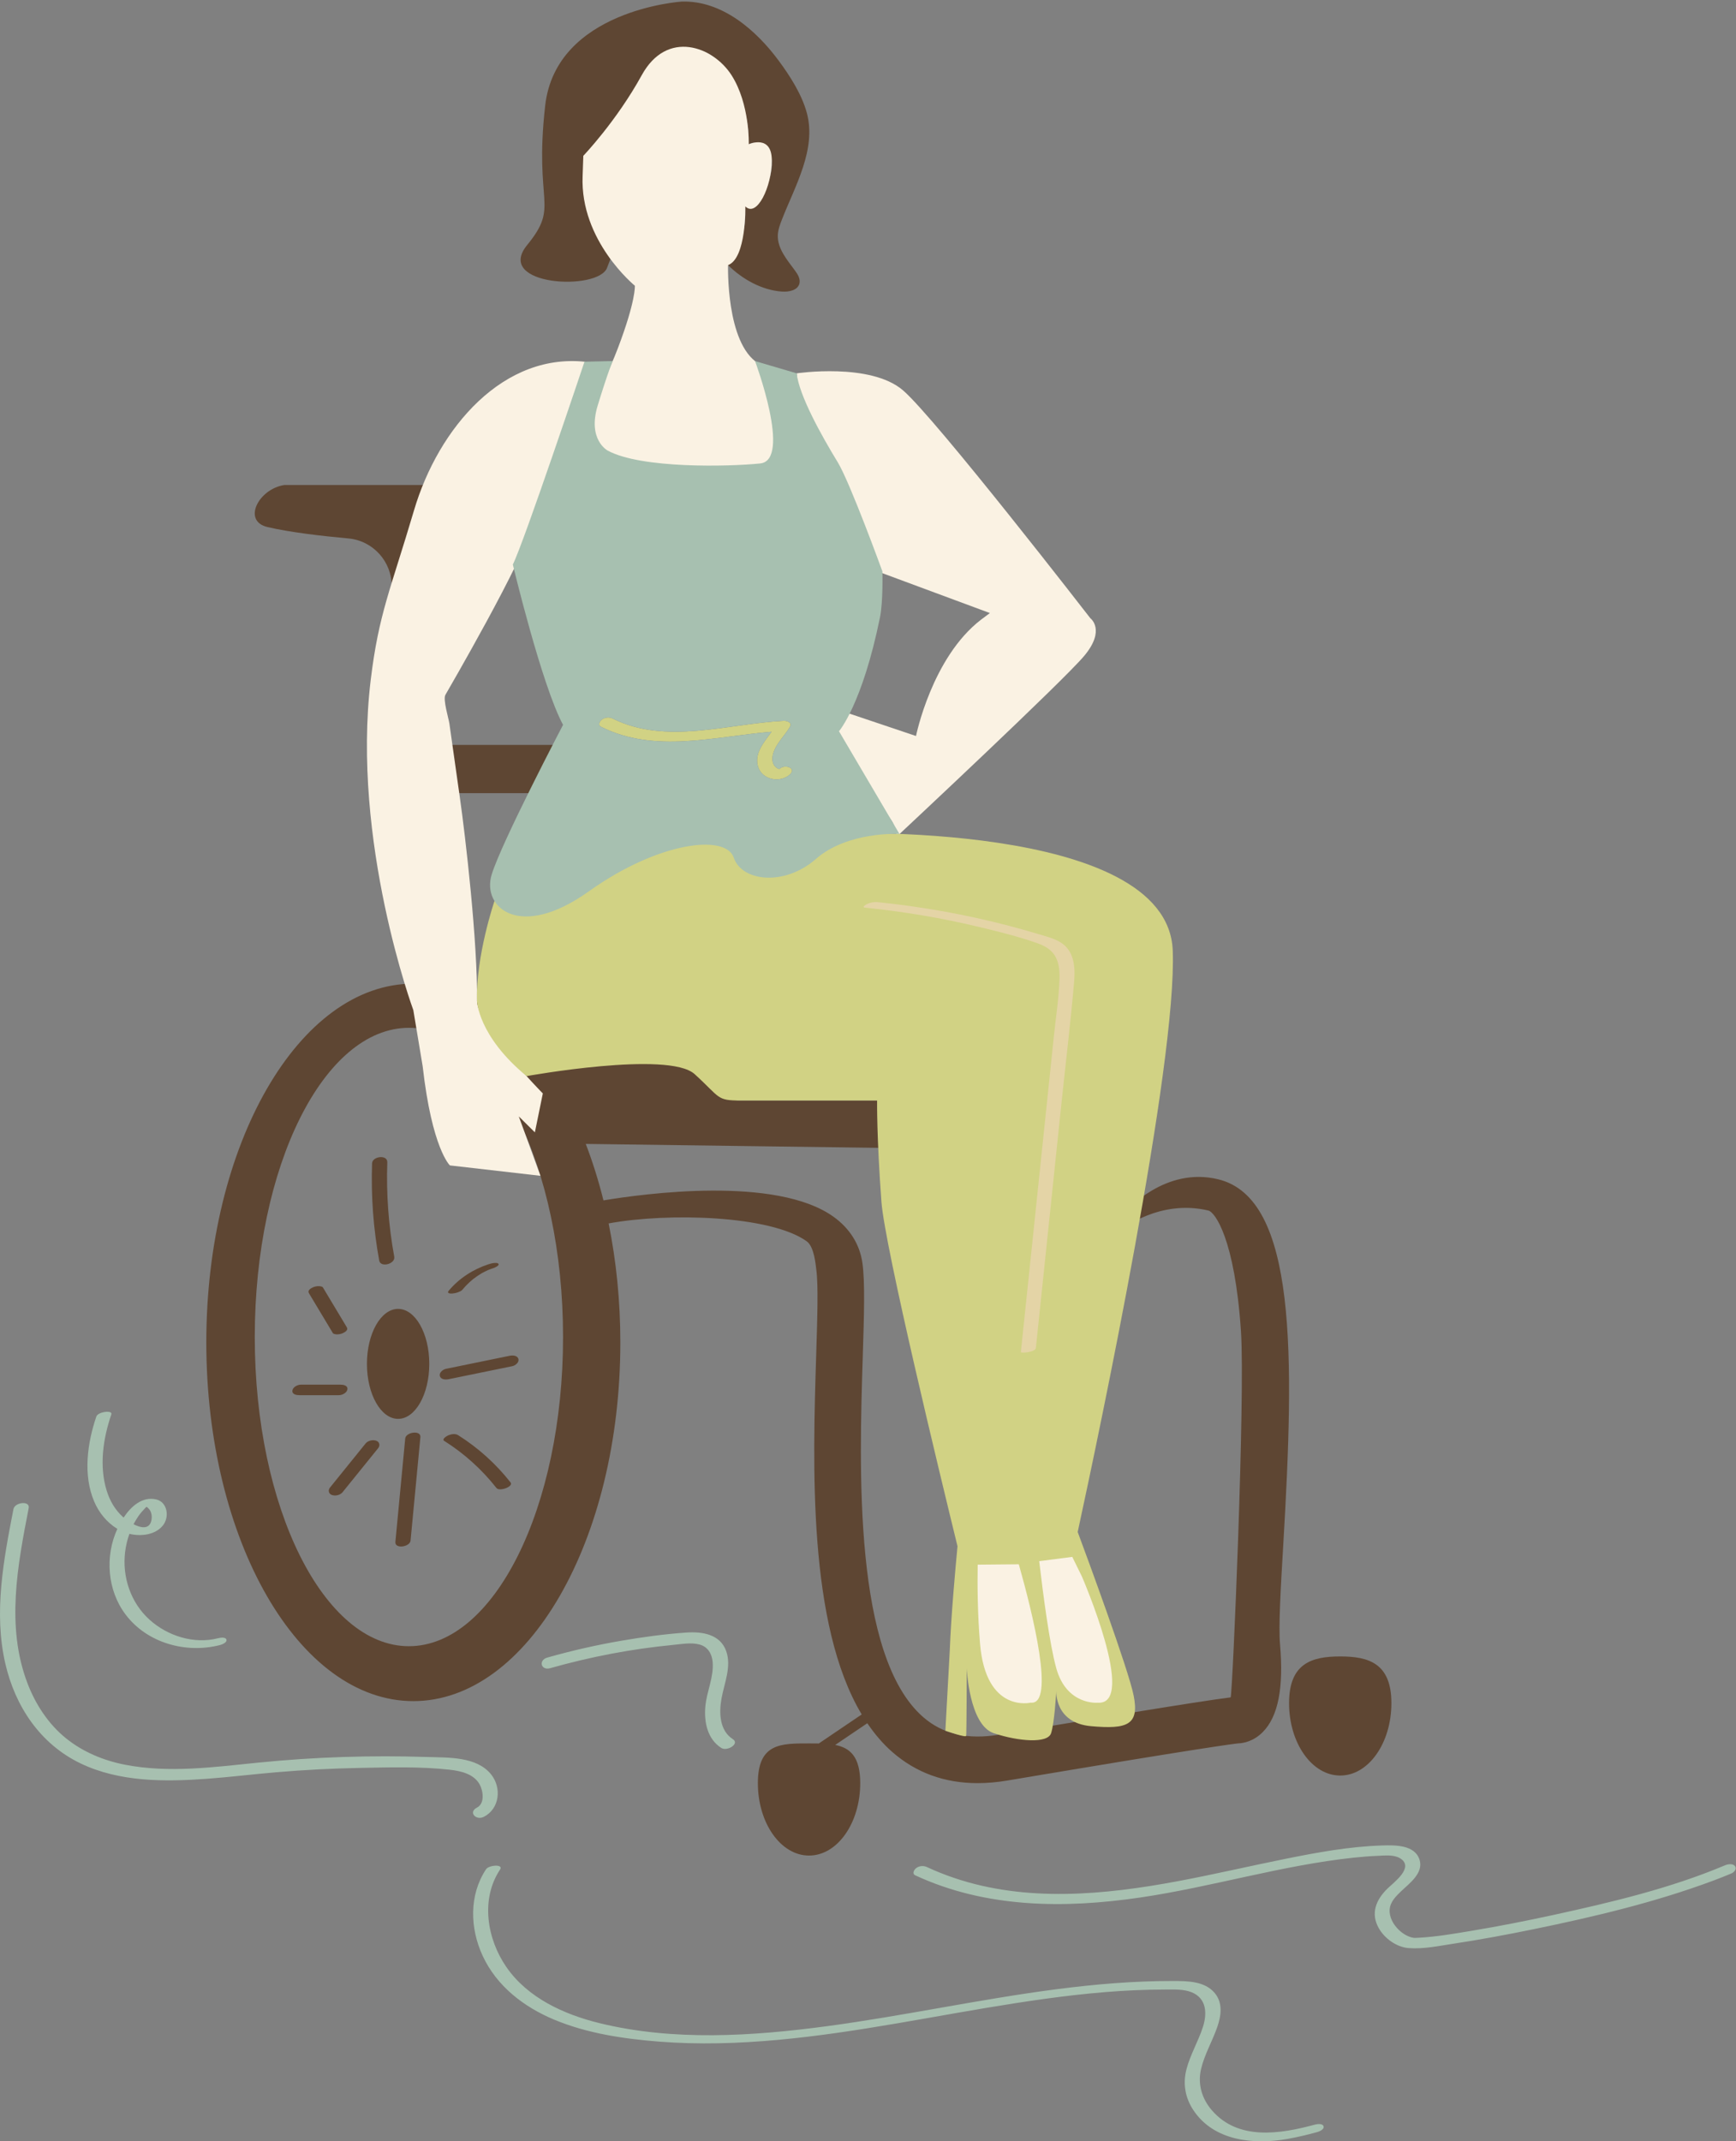 <?xml version="1.0" encoding="UTF-8" standalone="no"?><svg xmlns="http://www.w3.org/2000/svg" xmlns:xlink="http://www.w3.org/1999/xlink" fill="#000000" height="413.5" preserveAspectRatio="xMidYMid meet" version="1" viewBox="0.0 -0.3 335.3 413.5" width="335.3" zoomAndPan="magnify"><rect x="0.0" y="-0.3" width="335.3" height="413.5" fill="#808080" stroke="none"/><defs><clipPath id="a"><path d="M 0 69 L 335.25 69 L 335.25 413.25 L 0 413.25 Z M 0 69"/></clipPath></defs><g><g id="change1_1"><path d="M 88.492 276.879 C 87.934 276.527 87.176 276.664 86.59 276.902 C 86.383 276.984 85.25 277.633 85.789 277.973 C 89.656 280.41 93.078 283.5 95.902 287.094 C 96.461 287.801 99.25 286.816 98.605 285.996 C 95.781 282.402 92.355 279.316 88.492 276.879 Z M 72.656 277.941 C 71.973 277.715 71.07 277.914 70.605 278.488 C 68.316 281.324 66.027 284.16 63.734 286.996 C 63.32 287.508 63.469 288.219 64.121 288.434 C 64.801 288.66 65.707 288.461 66.168 287.887 C 68.461 285.051 70.75 282.215 73.043 279.383 C 73.457 278.867 73.309 278.156 72.656 277.941 Z M 78.266 277.516 C 77.633 284.176 77 290.832 76.367 297.488 C 76.23 298.91 79.176 298.477 79.297 297.238 C 79.93 290.578 80.562 283.926 81.195 277.266 C 81.332 275.844 78.387 276.277 78.266 277.516 Z M 67.102 268.016 C 67.191 267.266 66.312 267.121 65.777 267.121 C 63.211 267.121 60.648 267.121 58.082 267.121 C 57.469 267.121 56.559 267.59 56.477 268.258 C 56.387 269.008 57.266 269.152 57.801 269.152 C 60.367 269.152 62.93 269.152 65.496 269.152 C 66.105 269.152 67.02 268.684 67.102 268.016 Z M 84.961 265.449 C 85.156 266.176 86.105 266.18 86.676 266.062 C 90.766 265.227 94.855 264.387 98.945 263.551 C 99.527 263.43 100.309 262.832 100.125 262.16 C 99.93 261.434 98.98 261.43 98.41 261.547 C 94.32 262.383 90.23 263.223 86.141 264.062 C 85.559 264.18 84.781 264.777 84.961 265.449 Z M 86.645 249.008 C 86.246 249.488 87 249.551 87.34 249.523 C 87.723 249.492 88.109 249.41 88.469 249.273 C 88.738 249.168 89.09 249.047 89.277 248.82 C 89.703 248.305 90.16 247.82 90.648 247.367 C 91.172 246.887 91.574 246.562 92.145 246.176 C 92.418 245.988 92.699 245.809 92.984 245.637 C 92.996 245.633 93.039 245.609 93.074 245.586 C 93.109 245.566 93.23 245.5 93.246 245.492 C 93.395 245.414 93.539 245.336 93.691 245.262 C 93.84 245.188 93.988 245.117 94.141 245.051 C 94.207 245.02 94.277 244.973 94.344 244.957 C 94.336 244.961 94.336 244.961 94.324 244.965 C 94.34 244.957 94.359 244.953 94.371 244.949 C 94.695 244.816 95.027 244.699 95.363 244.59 C 95.566 244.523 96.633 244.07 96.219 243.727 C 96.039 243.582 95.676 243.605 95.473 243.621 C 95.086 243.652 94.715 243.75 94.344 243.871 C 91.383 244.84 88.641 246.602 86.645 249.008 Z M 64.289 257.16 C 64.406 257.355 64.891 257.402 65.07 257.406 C 65.434 257.414 65.871 257.328 66.203 257.18 C 66.652 256.977 67.312 256.586 66.98 256.031 C 65.445 253.469 63.906 250.902 62.367 248.34 C 62.246 248.141 61.766 248.098 61.586 248.094 C 61.219 248.082 60.785 248.172 60.449 248.32 C 60 248.523 59.344 248.914 59.672 249.465 C 61.211 252.031 62.75 254.594 64.289 257.16 Z M 76.145 242.391 C 75.043 236.383 74.594 230.289 74.805 224.184 C 74.859 222.625 71.91 223.004 71.863 224.379 C 71.645 230.672 72.109 236.977 73.246 243.168 C 73.504 244.566 76.41 243.824 76.145 242.391 Z M 108.75 257.918 C 108.75 224.938 95.422 198.203 78.977 198.203 C 62.535 198.203 49.207 224.938 49.207 257.918 C 49.207 290.898 62.535 317.633 78.977 317.633 C 95.422 317.633 108.75 290.898 108.75 257.918 Z M 247.859 297.988 C 247.359 306.453 246.93 313.77 247.23 317.242 C 247.965 325.668 246.871 331.219 243.895 334.219 C 242.102 336.016 240.184 336.363 239.141 336.402 C 238.359 336.48 232.441 337.199 194.523 343.582 C 192.555 343.914 190.648 344.078 188.82 344.078 C 182.449 344.078 176.938 342.074 172.375 338.094 C 170.543 336.496 168.941 334.605 167.516 332.508 C 165.449 333.902 163.383 335.301 161.32 336.699 C 164.207 337.273 166.148 338.973 166.148 344.078 C 166.148 351.805 161.723 358.066 156.262 358.066 C 150.805 358.066 146.379 351.805 146.379 344.078 C 146.379 336.355 150.805 336.406 156.262 336.406 C 156.91 336.406 157.539 336.406 158.152 336.418 C 160.914 334.547 163.676 332.68 166.434 330.812 C 156.016 313.395 156.973 282.676 157.645 261.344 C 157.871 254.09 158.07 247.824 157.66 244.887 C 157.551 244.105 157.297 240.5 155.809 239.43 C 148.852 234.43 129.133 233.855 117.555 235.98 C 119.012 243.176 119.816 250.902 119.816 258.957 C 119.816 297.219 101.914 328.238 79.832 328.238 C 57.75 328.238 39.848 297.219 39.848 258.957 C 39.848 220.695 57.75 189.676 79.832 189.676 C 80.305 189.676 80.777 189.711 81.246 189.738 C 79.727 183.027 76.758 169.941 75.922 166.617 C 75.188 163.676 75.406 133.668 75.652 112.984 C 75.707 108.176 72.066 104.125 67.281 103.688 C 62.062 103.215 55.957 102.496 51.668 101.492 C 46.738 100.336 49.93 94.121 54.938 93.367 L 83.676 93.367 L 82.914 143.562 L 119.816 143.562 L 114.609 152.879 L 82.914 152.879 L 82.914 143.562 L 82.215 189.809 C 90.609 190.664 98.301 196.008 104.516 204.473 C 111.039 203.93 131.098 202.594 134.301 206.422 C 139.613 212.758 143.074 212.246 143.074 212.246 L 171.047 212.246 L 173.684 221.441 L 113.137 220.625 C 114.453 224.055 115.602 227.703 116.555 231.531 C 124.289 230.242 149.922 226.738 161 234.699 C 164.145 236.961 166.07 240.051 166.574 243.641 C 167.09 247.344 166.891 253.645 166.641 261.625 C 165.957 283.289 164.816 319.547 178.293 331.312 C 182.09 334.625 186.91 335.734 193.027 334.707 C 207.738 332.23 231.762 328.23 237.695 327.516 C 238.07 326.66 240.527 269.434 239.684 256.785 C 238.484 238.859 234.629 233.793 233.406 233.496 C 223.992 231.219 216.617 237.176 216.586 237.176 L 217.16 233.543 C 217.789 233.551 224.953 224.953 235.289 227.457 C 250.543 231.152 250.008 261.586 247.859 297.988 Z M 258.859 319.609 C 253.398 319.609 248.977 320.902 248.977 328.629 C 248.977 336.352 253.398 342.613 258.859 342.613 C 264.316 342.613 268.742 336.352 268.742 328.629 C 268.742 320.902 264.316 319.609 258.859 319.609 Z M 76.891 252.488 C 73.566 252.488 70.871 257.242 70.871 263.105 C 70.871 268.973 73.566 273.727 76.891 273.727 C 80.219 273.727 82.914 268.973 82.914 263.105 C 82.914 257.242 80.219 252.488 76.891 252.488 Z M 101.812 47.031 C 108.16 39.246 103.121 39.414 105.297 20.109 C 107.383 1.605 131.637 0.008 131.637 0.008 C 139.445 -0.266 146.09 5.562 150.445 11.477 C 152.613 14.414 154.879 17.961 155.836 21.512 C 157.73 28.535 153.539 35.668 151.059 42.02 C 150.676 43.004 150.285 44.012 150.234 45.07 C 150.113 47.676 152.012 49.867 153.559 51.969 C 154.102 52.707 154.637 53.598 154.398 54.484 C 154.051 55.785 152.355 56.109 151.012 56.012 C 147.152 55.738 143.367 53.629 140.621 50.898 C 143.051 47.535 144.258 43.695 143.883 39.566 C 145.059 39.719 146.219 39.047 146.957 38.117 C 147.691 37.191 148.078 36.039 148.43 34.906 C 148.961 33.176 149.434 31.289 148.82 29.586 C 148.211 27.879 146.051 26.633 144.523 27.605 C 145.258 20.801 139.695 6.047 130.617 9.68 C 124.562 12.105 122.402 19.977 120.191 25.445 C 118.184 30.422 112.992 31.793 112.992 31.793 C 112.055 38.461 117.902 49.73 117.902 49.73 L 117.258 51.402 C 115.594 55.98 95.379 54.914 101.812 47.031" fill="#5e4633"/></g><g id="change2_1"><path d="M 210.75 304.68 L 206.461 294.727 L 198.566 294.727 L 199.938 304.68 L 195.871 293.27 L 185.816 293.27 L 186.484 304.711 C 186.484 304.711 183.273 325.941 193.914 330.082 C 193.914 330.082 200.672 330.328 201.852 327.176 C 202.254 326.102 202.145 323.539 201.824 320.496 C 203.148 324.055 205.324 327.191 208.887 328.574 C 209.957 331.609 215.219 331.172 216.18 327.391 C 217.012 324.129 213.34 307.363 210.75 304.68 Z M 209.391 126.391 C 213.637 121.336 210.602 119.109 210.602 119.109 C 210.602 119.109 180.691 80.469 174.398 75.074 C 168.105 69.68 153.875 71.801 153.875 71.801 C 154.172 80.102 169.758 110.152 169.758 110.152 L 191.191 118.098 L 189.492 119.371 C 179.988 126.652 176.922 141.844 176.922 141.844 L 164.102 137.531 C 162.285 137.148 148.535 146.297 166.289 153.668 C 173.051 156.473 173.301 160.758 173.078 161.395 C 174.809 159.777 205.266 131.301 209.391 126.391 Z M 146.477 69.891 C 140.172 66.035 140.621 50.898 140.621 50.898 C 144.18 49.562 143.957 39.562 143.957 39.562 C 146.18 41.785 149.07 35.781 149.07 30.672 C 149.07 25.559 144.625 27.559 144.625 27.559 C 144.625 27.559 144.848 19.777 141.289 14.219 C 137.734 8.664 128.84 5.328 123.949 14.219 C 119.062 23.109 112.664 29.793 112.664 29.793 L 112.531 33.684 C 112 46.242 122.621 54.883 122.621 54.883 C 122.621 54.883 122.844 57.754 119.312 67.02 C 115.781 76.285 113.574 76.508 111.809 84.23 C 110.047 91.953 142.258 90.848 147.113 90.406 C 151.969 89.969 151.527 86.879 151.527 86.879 Z M 173.078 161.395 C 173.027 161.441 172.992 161.473 172.992 161.473 C 173.023 161.504 173.055 161.469 173.078 161.395 Z M 103.309 218.391 L 100.203 215.312 L 104.387 226.785 L 86.895 224.777 C 86.895 224.777 83.438 221.582 81.637 205.629 L 79.832 194.785 C 79.832 194.785 67.828 162.238 71.605 130.996 C 73.148 118.227 75.418 113.641 79.973 98.234 C 84.656 82.387 97.293 67.441 113.734 69.652 C 113.734 69.652 103.148 96.574 102.457 101.715 C 101.766 106.852 86.027 133.895 86.027 133.895 C 85.516 134.777 86.66 138.48 86.797 139.441 C 87.457 144.18 88.129 148.914 88.809 153.652 C 89.879 161.07 92.281 181.777 92.129 193.016 C 92.305 198.203 104.844 210.875 104.844 210.875 L 103.309 218.391" fill="#faf2e3"/></g><g id="change3_1"><path d="M 116.25 138.66 C 116.84 138.23 117.672 138.137 118.32 138.461 C 128.637 143.621 140.547 139.461 151.367 138.91 C 151.945 138.883 153.066 139.195 152.594 140.027 C 151.703 141.598 150.309 142.883 149.586 144.543 C 149.223 145.379 148.992 146.457 149.422 147.32 C 149.559 147.602 149.789 147.844 150.051 148.016 C 150.191 148.113 150.348 148.18 150.512 148.223 C 150.543 148.195 150.57 148.176 150.613 148.137 C 151.648 147.238 153.984 148.051 152.5 149.332 C 150.645 150.941 147.289 150.324 146.457 147.906 C 145.555 145.277 147.527 143.094 149.02 141.027 C 137.988 141.934 126.516 145.285 116.066 140.059 C 115.406 139.727 115.84 138.965 116.25 138.66 Z M 211.996 328.547 C 211.996 328.547 206.031 329.094 204.02 321.906 C 202.734 317.332 201.473 307.652 200.719 301.207 L 207.102 300.383 L 208.957 304.152 C 208.957 304.152 219.793 329.109 211.996 328.547 Z M 199.07 328.535 C 199.07 328.535 190.402 330.633 189.285 317.105 C 188.809 311.312 188.766 305.828 188.836 301.883 L 196.777 301.809 C 199.48 311.371 203.855 329.062 199.07 328.535 Z M 208.152 295.574 C 212.312 276.363 227.363 205.074 226.508 183.258 C 225.516 157.957 159.715 160.66 159.715 160.66 C 159.07 161.52 158.555 162.504 158.16 163.598 C 157.48 163.527 156.836 163.48 156.262 163.477 C 144.66 163.414 123.824 159.148 123.824 159.148 L 95.508 173.703 C 95.508 173.703 91.891 184.297 92.129 193.016 C 92.129 193.016 92.305 199.766 101.707 207.531 C 101.707 207.531 129.129 202.562 134.168 207.148 C 139.211 211.734 138.328 212.246 143.074 212.246 C 147.82 212.246 169.406 212.246 169.406 212.246 C 169.406 212.246 169.312 219.285 170.246 231.82 C 170.898 240.543 181.742 285.289 184.938 298.332 C 184.523 302.664 183.695 311.812 183.441 318.504 L 182.594 333.953 C 182.594 333.953 186.52 335.336 186.609 334.949 C 186.691 334.566 186.723 321.906 186.723 321.906 C 186.723 321.906 187.168 332.867 191.965 334.445 C 196.762 336.027 202.34 336.465 203.008 334.445 C 203.68 332.434 204.02 326.27 204.02 326.27 C 204.02 326.27 203.625 332.438 210.707 333.074 C 217.789 333.711 220.078 332.816 218.961 327.168 C 217.965 322.113 209.852 300.141 208.152 295.574" fill="#d1d284"/></g><g id="change4_1"><path d="M 167.051 174.992 C 166.391 174.926 167.242 174.402 167.426 174.316 C 168.035 174.031 168.773 173.859 169.445 173.926 C 178.035 174.797 186.555 176.32 194.906 178.508 C 196.762 178.996 198.609 179.516 200.445 180.066 C 201.855 180.488 203.355 180.855 204.645 181.582 C 207.492 183.188 207.707 186.418 207.457 189.348 C 206.781 197.215 205.82 205.066 205 212.918 C 203.359 228.625 201.715 244.332 200.074 260.039 C 199.988 260.855 197.148 261.094 197.176 260.816 C 198.094 252.055 199.008 243.289 199.926 234.527 C 200.727 226.84 201.531 219.152 202.336 211.465 C 202.738 207.578 203.148 203.691 203.551 199.805 C 203.93 196.211 204.492 192.59 204.633 188.977 C 204.691 187.504 204.609 185.941 203.934 184.602 C 203.176 183.102 201.75 182.344 200.227 181.812 C 196.656 180.562 192.93 179.641 189.254 178.758 C 181.945 176.996 174.523 175.75 167.051 174.992" fill="#e4d4a6"/></g><g clip-path="url(#a)" id="change5_1"><path d="M 255.641 410.363 C 255.805 410.965 254.812 411.363 254.387 411.48 C 252.523 411.984 250.645 412.441 248.742 412.781 C 242.25 413.938 234.516 413.254 230.52 407.273 C 228.91 404.867 228.43 402.121 229.164 399.32 C 229.906 396.492 231.438 393.957 232.332 391.184 C 233.168 388.605 233.074 385.656 230.176 384.473 C 228.617 383.84 226.812 383.938 225.164 383.938 C 223.168 383.941 221.176 383.988 219.184 384.074 C 211.461 384.414 203.773 385.387 196.141 386.57 C 180.84 388.941 165.668 392.258 150.23 393.664 C 142.613 394.359 134.941 394.602 127.312 394 C 120.441 393.457 113.438 392.426 107.039 389.758 C 101.168 387.305 95.922 383.277 93.211 377.398 C 90.762 372.086 90.57 365.695 93.883 360.703 C 94.414 359.902 97.316 359.66 96.582 360.77 C 92.781 366.492 94.055 374.176 97.805 379.598 C 101.93 385.562 108.926 388.746 115.77 390.426 C 130.062 393.934 145.301 392.949 159.742 391.016 C 174.59 389.023 189.242 385.801 204.098 383.875 C 211.531 382.914 219.02 382.277 226.52 382.289 C 229.301 382.293 232.703 382.285 234.641 384.641 C 236.203 386.535 235.871 388.973 235.125 391.137 C 234.18 393.887 232.652 396.438 231.98 399.285 C 231.293 402.195 232.133 405.02 234.07 407.266 C 239.18 413.172 247.301 411.836 253.996 410.02 C 254.395 409.914 255.48 409.762 255.641 410.363 Z M 334.406 361.52 C 333.242 362.012 332.066 362.477 330.883 362.918 C 319.656 367.102 307.887 369.891 296.164 372.297 C 291.07 373.34 285.957 374.297 280.816 375.074 C 278.012 375.496 274.949 376.16 272.094 375.938 C 269.754 375.758 267.457 374.113 266.312 372.102 C 264.691 369.262 265.754 366.641 267.926 364.496 C 269.152 363.281 273.301 360.32 270.395 358.578 C 269.172 357.844 267.398 358.066 266.035 358.121 C 264.523 358.184 263.016 358.305 261.508 358.465 C 247.602 359.941 234.113 364.117 220.285 366.16 C 205.633 368.32 190.441 368.234 176.777 361.883 C 176.102 361.57 176.562 360.773 176.961 360.484 C 177.559 360.043 178.367 359.977 179.027 360.285 C 180.734 361.078 182.488 361.773 184.27 362.379 C 198.223 367.113 213.277 365.676 227.492 363.016 C 234.418 361.719 241.277 360.113 248.184 358.719 C 254.367 357.469 260.641 356.312 266.965 356.117 C 269.445 356.043 273.336 355.961 274.203 358.961 C 274.93 361.477 272.219 363.438 270.656 364.922 C 269.637 365.898 268.52 366.984 268.406 368.477 C 268.301 369.984 269.137 371.43 270.195 372.438 C 270.957 373.164 271.957 373.773 273.004 373.949 C 273.062 373.961 273.195 373.965 273.293 373.965 C 273.512 373.965 273.727 373.957 273.945 373.941 C 277.387 373.766 280.828 373.16 284.227 372.598 C 289.543 371.715 294.836 370.668 300.105 369.52 C 311.258 367.086 322.613 364.398 333.16 359.953 C 333.691 359.73 334.703 359.539 335.113 360.117 C 335.516 360.68 334.918 361.305 334.406 361.52 Z M 92.617 344.281 C 91.488 342.293 88.98 341.723 86.883 341.488 C 81.133 340.848 75.172 341.027 69.395 341.141 C 64.055 341.242 58.723 341.52 53.406 341.973 C 48.906 342.355 44.422 342.91 39.914 343.242 C 31.797 343.836 23.043 343.867 15.547 340.262 C 7.762 336.52 2.918 329.246 1.02 320.961 C -1.242 311.09 0.699 300.914 2.598 291.156 C 2.859 289.812 5.828 289.477 5.543 290.957 C 3.387 302.027 1.145 313.812 5.277 324.711 C 6.832 328.82 9.312 332.645 12.754 335.422 C 16.031 338.062 19.961 339.695 24.074 340.508 C 32.598 342.188 41.414 340.969 49.961 340.109 C 60.793 339.023 71.688 338.676 82.566 339.031 C 86.578 339.164 92.047 338.902 94.855 342.391 C 96.938 344.977 96.5 349.035 93.438 350.59 C 91.945 351.348 90.375 349.691 92.133 348.797 C 93.688 348.008 93.324 345.52 92.617 344.281 Z M 116.25 138.66 C 116.84 138.23 117.672 138.137 118.32 138.461 C 128.637 143.621 140.547 139.461 151.367 138.91 C 151.945 138.883 153.066 139.195 152.594 140.027 C 151.703 141.598 150.309 142.883 149.586 144.543 C 149.223 145.379 148.992 146.457 149.422 147.32 C 149.559 147.602 149.789 147.844 150.051 148.016 C 150.191 148.113 150.348 148.18 150.512 148.223 C 150.543 148.195 150.57 148.176 150.613 148.137 C 151.648 147.238 153.984 148.051 152.5 149.332 C 150.645 150.941 147.289 150.324 146.457 147.906 C 145.555 145.277 147.527 143.094 149.02 141.027 C 137.988 141.934 126.516 145.285 116.066 140.059 C 115.406 139.727 115.84 138.965 116.25 138.66 Z M 113.734 171.844 C 127.148 162.262 140.18 160.73 141.715 165.328 C 143.246 169.93 151.469 170.945 157.602 165.582 C 163.734 160.215 173.719 160.75 173.719 160.75 L 162.047 140.926 C 162.047 140.926 166.535 135.762 169.961 118.953 C 170.598 115.82 170.426 110.039 170.426 110.039 C 170.426 110.039 164.188 92.871 161.797 88.961 C 158.715 83.918 154.344 76.098 153.875 71.801 L 145.832 69.434 C 145.832 69.434 152.98 88.578 146.824 89.207 C 140.668 89.84 123.824 90.223 117.375 86.723 C 117.375 86.723 113.414 84.652 115.449 77.996 C 117.484 71.34 118.34 69.434 118.34 69.434 L 112.891 69.555 C 112.891 69.555 101.184 104.508 99.051 108.723 C 99.051 108.723 104.617 132.027 108.75 139.691 C 108.75 139.691 96.871 162.344 94.957 168.629 C 93.039 174.91 100.324 181.426 113.734 171.844 Z M 136.234 329.266 C 136.492 326.379 137.902 323.59 137.641 320.652 C 137.504 319.113 136.719 317.754 135.156 317.32 C 133.535 316.867 131.672 317.223 130.031 317.379 C 121.988 318.152 114.043 319.676 106.273 321.875 C 104.477 322.383 103.941 320.328 105.723 319.824 C 110.445 318.484 115.23 317.395 120.07 316.566 C 124.203 315.859 128.383 315.281 132.566 314.996 C 135.629 314.785 139.117 315.305 140.27 318.602 C 141.312 321.598 139.891 324.777 139.359 327.719 C 138.859 330.465 138.945 333.91 141.543 335.582 C 142.941 336.477 140.43 337.996 139.316 337.285 C 136.617 335.555 135.965 332.27 136.234 329.266 Z M 26.746 292.496 C 27.133 291.945 27.547 291.461 28.02 290.98 C 28.359 290.633 28.277 290.652 28.68 291.027 C 29.328 291.629 29.434 292.754 29.184 293.559 C 28.703 295.102 27.164 294.781 25.793 294.078 C 26.078 293.531 26.395 293.004 26.746 292.496 Z M 22.668 294.969 C 20.234 300.27 20.711 306.824 24.262 311.523 C 28.426 317.035 35.914 319.094 42.465 317.414 C 42.852 317.316 43.887 316.934 43.734 316.367 C 43.582 315.797 42.465 316 42.109 316.094 C 37.469 317.281 32.363 315.664 28.863 312.496 C 25.23 309.211 23.57 304.238 24.168 299.406 C 24.316 298.223 24.594 297.055 24.992 295.934 C 27.297 296.48 30.059 296.129 31.512 294.25 C 32.758 292.633 32.34 289.773 30.145 289.277 C 27.449 288.672 25.297 290.656 23.875 292.789 C 23.84 292.758 23.801 292.727 23.77 292.695 C 22.238 291.336 21.219 289.559 20.613 287.617 C 19.121 282.836 19.91 277.512 21.504 272.863 C 21.809 271.977 18.93 272.344 18.613 273.262 C 16.863 278.371 16.008 284.578 18.195 289.699 C 19.121 291.871 20.648 293.742 22.668 294.969" fill="#a7c0b0"/></g></g></svg>